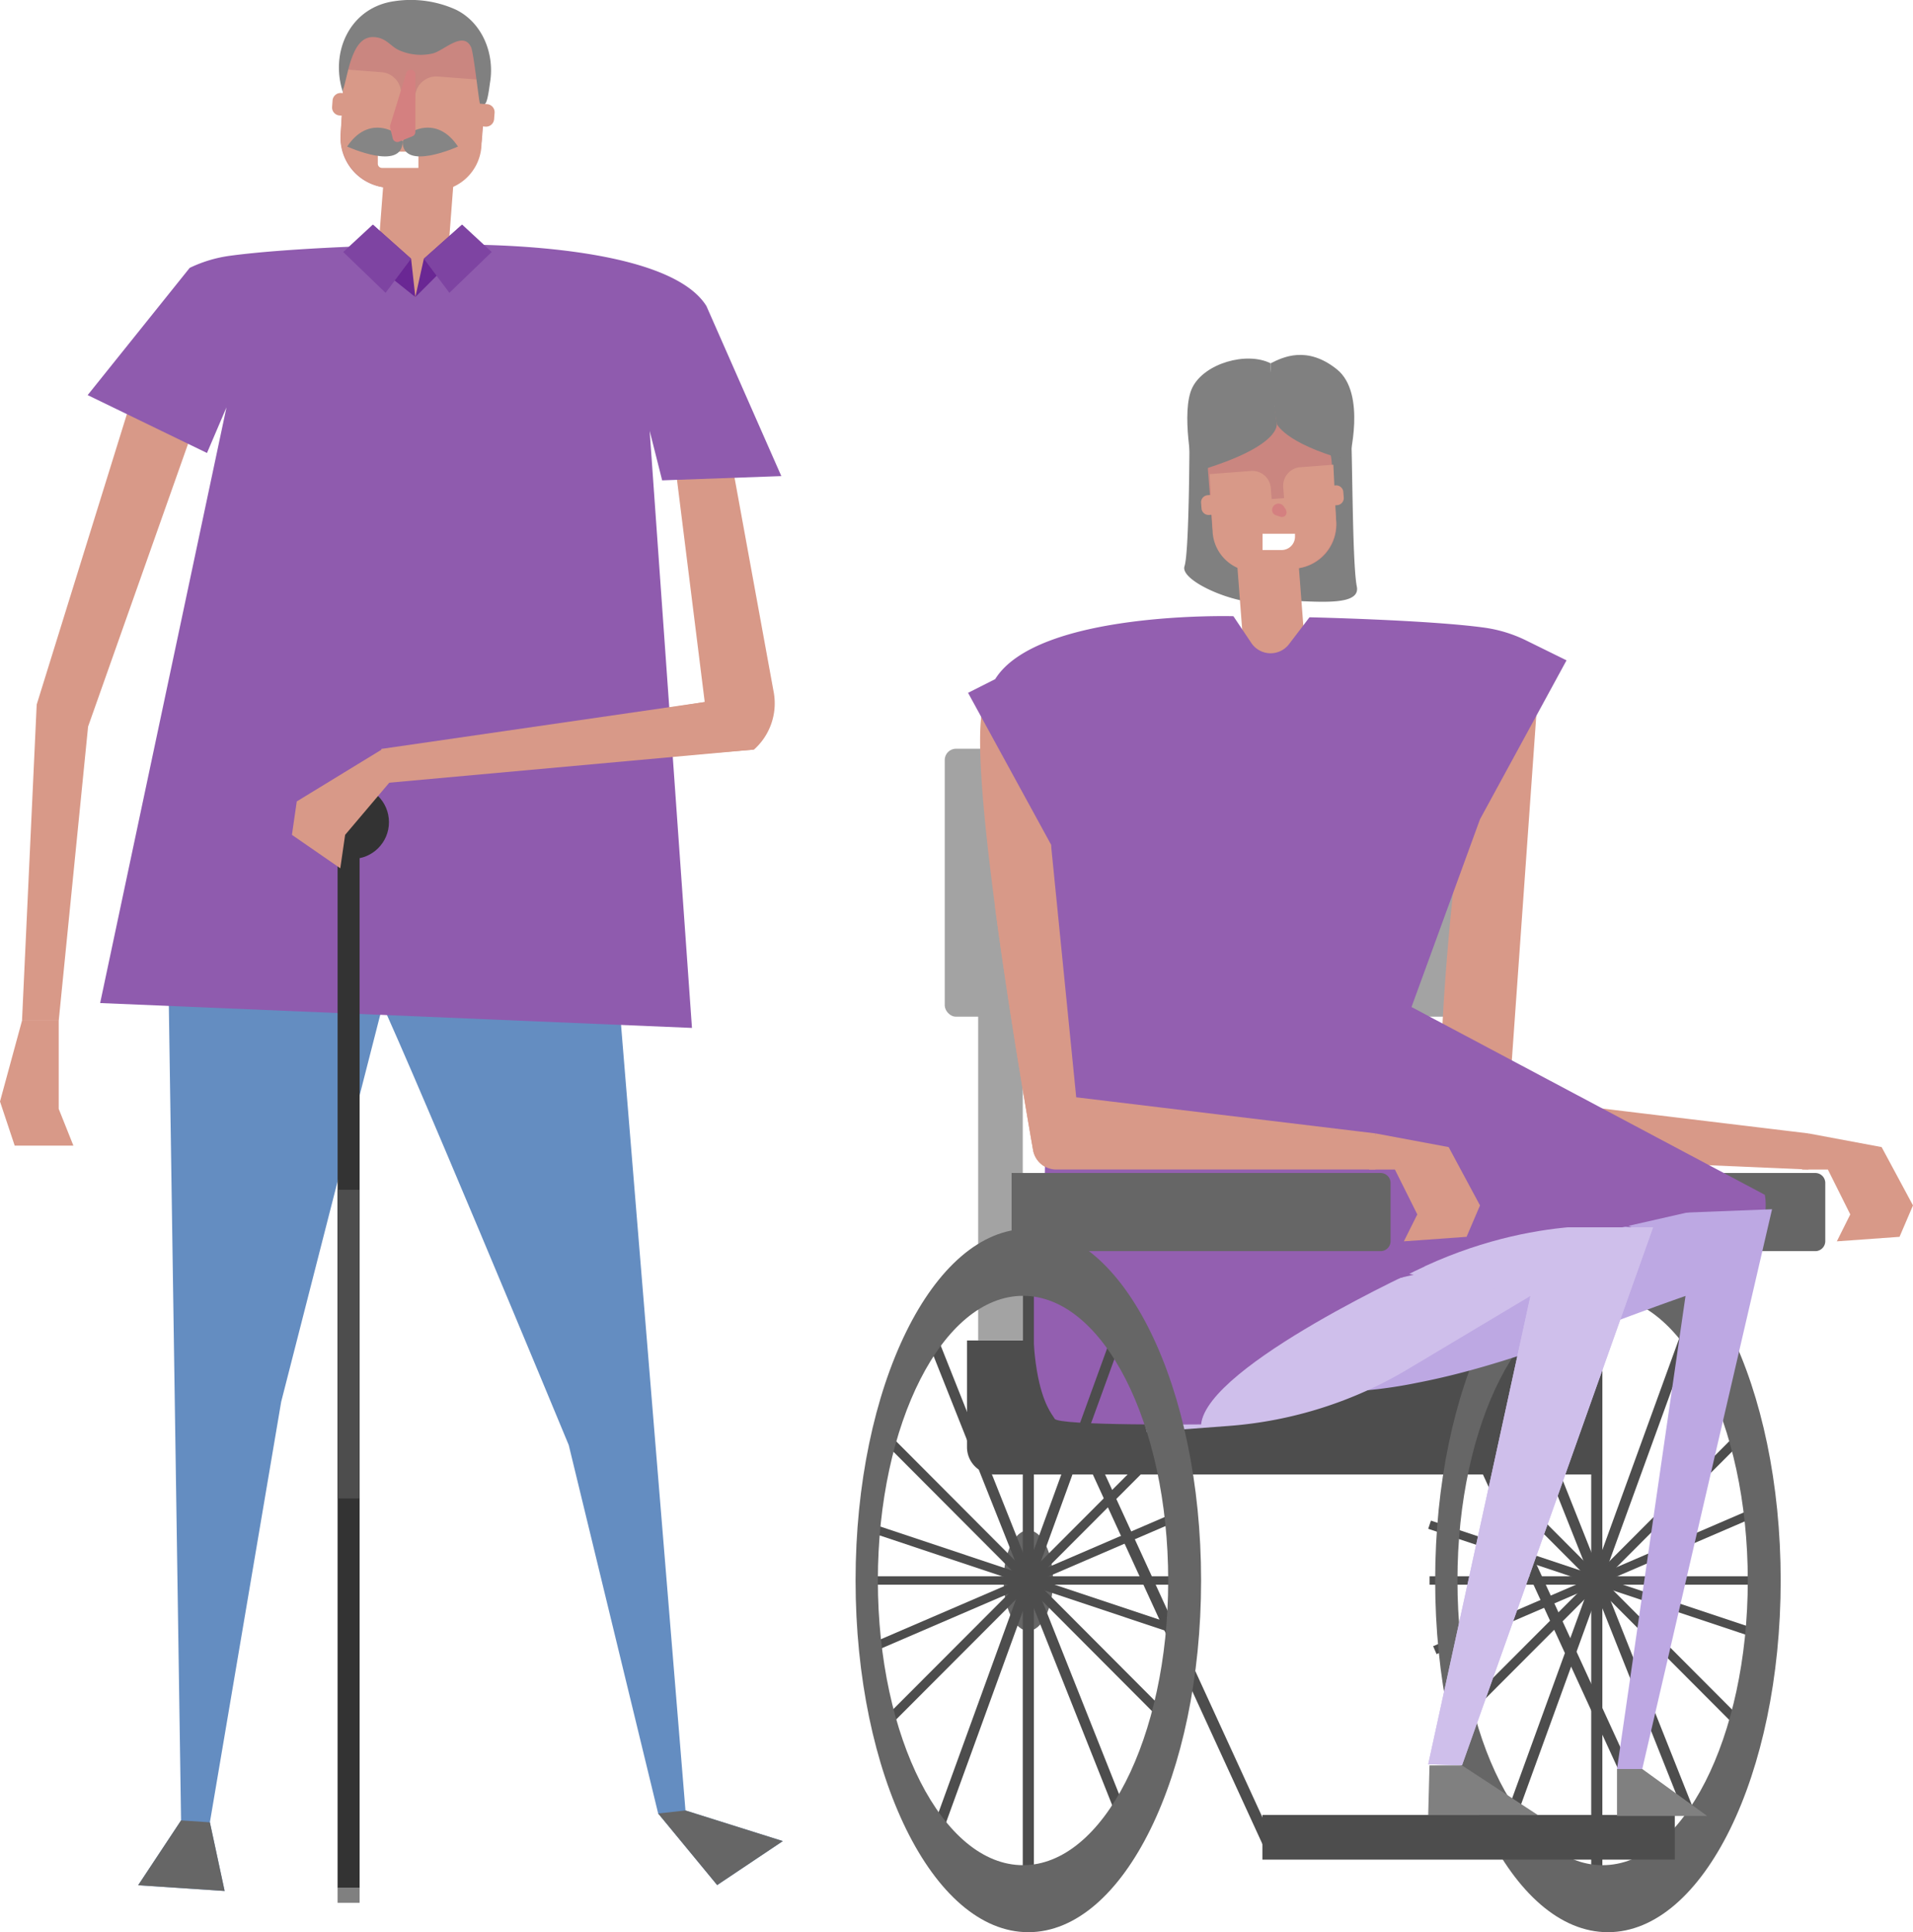 <svg xmlns="http://www.w3.org/2000/svg" width="297" height="300" viewBox="0 0 297 300">
  <g id="Grupo_1216" data-name="Grupo 1216" transform="translate(-1168.465 -630.808)">
    <g id="Grupo_1215" data-name="Grupo 1215" transform="translate(1168.465 630.808)">
      <g id="Grupo_1213" data-name="Grupo 1213" transform="translate(132.83 55.103)">
        <g id="Grupo_1183" data-name="Grupo 1183" transform="translate(13.844 61.147)">
          <rect id="Rectángulo_99" data-name="Rectángulo 99" width="84.793" height="41.604" rx="1.744" transform="translate(84.793 41.604) rotate(-180)" fill="#a3a3a3"/>
        </g>
        <path id="Trazado_966" data-name="Trazado 966" d="M1404.4,740.658c2.911-10.241,8.843-2.655,8.843-2.655l-4.657,65.642,46.457,5.607v5.607l-52.973-2.283a3.651,3.651,0,0,1-3.6-3.022C1396.278,797.043,1401.879,749.534,1404.4,740.658Z" transform="translate(-1307.108 -688.378)" fill="#d89988"/>
        <g id="Grupo_1184" data-name="Grupo 1184" transform="translate(96.906 127.02)">
          <path id="Rectángulo_100" data-name="Rectángulo 100" d="M1.547,0h52.1a0,0,0,0,1,0,0V12.134a0,0,0,0,1,0,0H1.547A1.547,1.547,0,0,1,0,10.587V1.547A1.547,1.547,0,0,1,1.547,0Z" transform="translate(53.644 12.134) rotate(180)" fill="#666"/>
        </g>
        <g id="Grupo_1185" data-name="Grupo 1185" transform="translate(33.818 166.531)">
          <path id="Trazado_1057" data-name="Trazado 1057" d="M0,0H1.73L1.683,70.563H-.047Z" transform="translate(0 0.724) rotate(-24.687)" fill="#4d4d4d"/>
        </g>
        <g id="Grupo_1186" data-name="Grupo 1186" transform="translate(94.384 166.531)">
          <path id="Trazado_1058" data-name="Trazado 1058" d="M0,0H1.73L1.683,70.563H-.047Z" transform="translate(0 0.724) rotate(-24.687)" fill="#4d4d4d"/>
        </g>
        <g id="Grupo_1195" data-name="Grupo 1195" transform="translate(88.906 144.355)">
          <g id="Grupo_1187" data-name="Grupo 1187" transform="translate(25.305)">
            <rect id="Rectángulo_103" data-name="Rectángulo 103" width="1.73" height="91.875" fill="#4d4d4d"/>
          </g>
          <g id="Grupo_1188" data-name="Grupo 1188" transform="translate(3.182 22.873)">
            <path id="Trazado_1059" data-name="Trazado 1059" d="M0,0H1.444L1.388,63.683H-.056Z" transform="matrix(0.708, -0.707, 0.707, 0.708, 0, 1.021)" fill="#4d4d4d"/>
          </g>
          <g id="Grupo_1189" data-name="Grupo 1189" transform="translate(3.164 22.891)">
            <path id="Trazado_1060" data-name="Trazado 1060" d="M0,0,63.684-.056V1.388L0,1.444Z" transform="translate(0 45.071) rotate(-45)" fill="#4d4d4d"/>
          </g>
          <g id="Grupo_1190" data-name="Grupo 1190" transform="translate(0 36.64)">
            <path id="Trazado_1061" data-name="Trazado 1061" d="M0,0H1.339L1.31,54.731H-.029Z" transform="matrix(0.316, -0.949, 0.949, 0.316, 0, 1.27)" fill="#4d4d4d"/>
          </g>
          <g id="Grupo_1191" data-name="Grupo 1191" transform="translate(11.562 7.522)">
            <path id="Trazado_1062" data-name="Trazado 1062" d="M0,0,81.144-.046V1.58L0,1.626Z" transform="matrix(0.342, -0.94, 0.94, 0.342, 0, 76.274)" fill="#4d4d4d"/>
          </g>
          <g id="Grupo_1192" data-name="Grupo 1192" transform="translate(0.765 34.508)">
            <path id="Trazado_1063" data-name="Trazado 1063" d="M0,0,54.736-.035V1.3L0,1.339Z" transform="matrix(0.919, -0.395, 0.395, 0.919, 0, 21.629)" fill="#4d4d4d"/>
          </g>
          <g id="Grupo_1193" data-name="Grupo 1193" transform="translate(10.446 7.928)">
            <path id="Trazado_1064" data-name="Trazado 1064" d="M0,0H1.626L1.577,81.141H-.049Z" transform="matrix(0.929, -0.37, 0.37, 0.929, 0, 0.602)" fill="#4d4d4d"/>
          </g>
          <g id="Grupo_1194" data-name="Grupo 1194" transform="translate(0.213 45.285)">
            <rect id="Rectángulo_110" data-name="Rectángulo 110" width="51.914" height="1.304" fill="#4d4d4d"/>
          </g>
        </g>
        <g id="Grupo_1196" data-name="Grupo 1196" transform="translate(17.304 153.022)">
          <path id="Rectángulo_111" data-name="Rectángulo 111" d="M0,0H94.4a4.24,4.24,0,0,1,4.24,4.24V20.8a0,0,0,0,1,0,0H0a0,0,0,0,1,0,0V0A0,0,0,0,1,0,0Z" transform="translate(98.636 20.802) rotate(-180)" fill="#4d4d4d"/>
        </g>
        <g id="Grupo_1197" data-name="Grupo 1197" transform="translate(89.984 135.688)">
          <path id="Trazado_967" data-name="Trazado 967" d="M1397.069,880.817c0,30.158,12.008,54.605,26.822,54.605s26.822-24.448,26.822-54.605-12.009-54.6-26.822-54.6S1397.069,850.66,1397.069,880.817Zm3.461,0c0-24.413,10.09-44.2,22.537-44.2s22.537,19.791,22.537,44.2-10.091,44.2-22.537,44.2S1400.53,905.231,1400.53,880.817Z" transform="translate(-1397.069 -826.213)" fill="#666"/>
        </g>
        <path id="Trazado_968" data-name="Trazado 968" d="M1448.488,820.735s1.679,7.29-6.716,12.9-20.237,2.785-20.237,2.785l-15.026-11.2,5.6-7.333Z" transform="translate(-1307.324 -690.329)" fill="#935fb0"/>
        <g id="Grupo_1198" data-name="Grupo 1198" transform="translate(19.035 76.749)">
          <rect id="Rectángulo_112" data-name="Rectángulo 112" width="6.922" height="76.274" transform="translate(6.922 76.274) rotate(-180)" fill="#a3a3a3"/>
        </g>
        <path id="Trazado_969" data-name="Trazado 969" d="M1392.982,850.043c13.96-2.681,27.473-8.495,40.853-13.2l.8-.281L1424,910.011h3.918l20.15-86.909-72.2,2.8-30.226,11.775,9.516,18.5,2.8-6.728c.6-.855,9.67,1.19,11.053,1.4A70.738,70.738,0,0,0,1392.982,850.043Z" transform="translate(-1305.782 -690.452)" fill="#bda8e3"/>
        <path id="Trazado_970" data-name="Trazado 970" d="M1351.015,857.766l12.7-.953A63.511,63.511,0,0,0,1391.533,848l19.031-11.372-15.875,72.713,5.24.179,29.666-83.545h-77.8l-6.157,10.653Z" transform="translate(-1305.782 -690.52)" fill="#cfbfeb"/>
        <g id="Grupo_1199" data-name="Grupo 1199" transform="translate(22.99 182.492)">
          <ellipse id="Elipse_21" data-name="Elipse 21" cx="3.832" cy="7.801" rx="3.832" ry="7.801" fill="#666"/>
        </g>
        <g id="Grupo_1200" data-name="Grupo 1200" transform="translate(63.162 226.696)">
          <rect id="Rectángulo_113" data-name="Rectángulo 113" width="64.027" height="6.934" transform="translate(64.027 6.934) rotate(-180)" fill="#4d4d4d"/>
        </g>
        <path id="Trazado_971" data-name="Trazado 971" d="M1376.428,687.945" transform="translate(-1306.562 -687.26)" fill="gray"/>
        <path id="Trazado_972" data-name="Trazado 972" d="M1325.065,743c2.911-10.241,8.843-2.655,8.843-2.655l5.6,63.36,46.457,5.607v5.607h-49.555a3.651,3.651,0,0,1-3.6-3.022C1330.614,799.381,1322.543,751.872,1325.065,743Z" transform="translate(-1305.249 -688.434)" fill="#d89988"/>
        <g id="Grupo_1201" data-name="Grupo 1201" transform="translate(51.021)">
          <path id="Trazado_973" data-name="Trazado 973" d="M1357.915,698.784s.012,19.086-.775,21.451,8.655,6.305,12.589,5.518,14.951,1.577,14.164-2.365-.637-23.843-1.025-25.8a5.594,5.594,0,0,0-1.175-2.744Z" transform="translate(-1357.093 -687.423)" fill="gray"/>
          <path id="Trazado_974" data-name="Trazado 974" d="M1380.088,704.092a8.723,8.723,0,0,0-9.356-8.043l-1.812.139a8.728,8.728,0,0,0-8.028,9.372l.622,8.165a7.857,7.857,0,0,0,8.429,7.246l4.561-.349a6.832,6.832,0,0,0,6.286-7.337Z" transform="translate(-1357.189 -687.451)" fill="#ca8680"/>
          <rect id="Rectángulo_114" data-name="Rectángulo 114" width="9.513" height="26.977" transform="translate(7.748 26.228) rotate(-4.364)" fill="#d89988"/>
          <path id="Trazado_975" data-name="Trazado 975" d="M1380.351,704.7l-5.125.393a2.884,2.884,0,0,0-2.654,3.1l.129,1.695-1.928.147-.13-1.7a2.883,2.883,0,0,0-3.093-2.659l-6.4.488.465,9.074a6.55,6.55,0,0,0,7.025,6.039l5.7-.436a7,7,0,0,0,6.434-7.51Z" transform="translate(-1357.196 -687.656)" fill="#d89988"/>
          <path id="Trazado_976" data-name="Trazado 976" d="M1362.585,709.416l-1.789.137a1.1,1.1,0,0,0-1.014,1.183l.066.867a1.1,1.1,0,0,0,1.181,1.014l1.789-.137Z" transform="translate(-1357.161 -687.767)" fill="#d89988"/>
          <path id="Trazado_977" data-name="Trazado 977" d="M1382.362,709.014a1.1,1.1,0,0,0-1.18-1.015l-1.791.137.234,3.065,1.791-.137a1.1,1.1,0,0,0,1.013-1.182Z" transform="translate(-1357.658 -687.733)" fill="#d89988"/>
          <path id="Trazado_978" data-name="Trazado 978" d="M1371.1,711.968a.992.992,0,0,1,1.813-.634l.239.354a.7.7,0,0,1,.109.209l.048.146a.7.7,0,0,1-.259.788l-.011.007a.7.7,0,0,1-.629.1l-.74-.245a.82.82,0,0,1-.564-.669Z" transform="translate(-1357.448 -687.802)" fill="#d48080"/>
          <path id="Trazado_979" data-name="Trazado 979" d="M1370.529,689.5l.934,8.424s.914,3.441-12.156,7.337l-.781.257s-2.013-9.465-.144-13.21,8.41-5.616,12.147-3.743Z" transform="translate(-1357.106 -687.257)" fill="gray"/>
          <path id="Trazado_980" data-name="Trazado 980" d="M1370.865,688.547v2.808l.934,6.552s1.073,2.956,10.815,5.69l.4-.074s2.8-10.3-1.868-14.04S1372.733,687.611,1370.865,688.547Z" transform="translate(-1357.442 -687.243)" fill="gray"/>
          <path id="Trazado_981" data-name="Trazado 981" d="M1369.572,715.687v2.525h2.961a2.081,2.081,0,0,0,2.079-2.083v-.442Z" transform="translate(-1357.409 -687.915)" fill="#fff"/>
        </g>
        <path id="Trazado_982" data-name="Trazado 982" d="M1409.161,732.489a21.35,21.35,0,0,0-6.453-1.934c-8.764-1.185-27.035-1.591-27.035-1.591l-3.175,4.169a3.6,3.6,0,0,1-5.853-.179l-2.785-4.159s-30.375-.845-36.986,9.773l-4.209,2.124,12.874,23.549-1.12,60,13.434,16.821,98.511-22.429-54.853-29.156,10.635-29.157,13.433-24.671Z" transform="translate(-1305.201 -688.224)" fill="#935fb0"/>
        <path id="Trazado_983" data-name="Trazado 983" d="M1410.724,836.626l-15.875,72.713,5.24.179,29.666-83.545h-77.8" transform="translate(-1305.942 -690.52)" fill="#cfbfeb"/>
        <path id="Trazado_984" data-name="Trazado 984" d="M1401.2,911.539l11.777,7.7h-17.017l.2-7.7Z" transform="translate(-1307.057 -692.54)" fill="gray"/>
        <path id="Trazado_985" data-name="Trazado 985" d="M1429.952,912.113l10.075,7.289h-13.993v-7.289Z" transform="translate(-1307.818 -692.554)" fill="gray"/>
        <path id="Trazado_986" data-name="Trazado 986" d="M1426.885,825.774s-16.232-2.421-35.543,7.76l-12.625,2.874-7.474-10.635,25.417-6.168,13.88-2.063Z" transform="translate(-1306.431 -690.321)" fill="#935fb0"/>
        <path id="Trazado_987" data-name="Trazado 987" d="M1393.8,831.836s-33.777,15.328-34.693,24.536c0,0-22.187.236-22.746-.886s-6.308-6.214-1.475-38.15Z" transform="translate(-1305.461 -690.316)" fill="#935fb0"/>
        <g id="Grupo_1210" data-name="Grupo 1210" transform="translate(0.652 144.355)">
          <g id="Grupo_1202" data-name="Grupo 1202" transform="translate(25.305)">
            <rect id="Rectángulo_115" data-name="Rectángulo 115" width="1.73" height="91.875" fill="#4d4d4d"/>
          </g>
          <g id="Grupo_1203" data-name="Grupo 1203" transform="translate(3.182 22.873)">
            <path id="Trazado_1065" data-name="Trazado 1065" d="M0,0H1.444L1.388,63.683H-.056Z" transform="matrix(0.708, -0.707, 0.707, 0.708, 0, 1.021)" fill="#4d4d4d"/>
          </g>
          <g id="Grupo_1204" data-name="Grupo 1204" transform="translate(3.164 22.891)">
            <path id="Trazado_1066" data-name="Trazado 1066" d="M0,0,63.684-.056V1.388L0,1.444Z" transform="translate(0 45.071) rotate(-45)" fill="#4d4d4d"/>
          </g>
          <g id="Grupo_1205" data-name="Grupo 1205" transform="translate(0 36.64)">
            <path id="Trazado_1067" data-name="Trazado 1067" d="M0,0H1.339L1.31,54.731H-.029Z" transform="matrix(0.316, -0.949, 0.949, 0.316, 0, 1.27)" fill="#4d4d4d"/>
          </g>
          <g id="Grupo_1206" data-name="Grupo 1206" transform="translate(11.562 7.522)">
            <path id="Trazado_1068" data-name="Trazado 1068" d="M0,0,81.144-.046V1.58L0,1.626Z" transform="matrix(0.342, -0.94, 0.94, 0.342, 0, 76.274)" fill="#4d4d4d"/>
          </g>
          <g id="Grupo_1207" data-name="Grupo 1207" transform="translate(0.765 34.508)">
            <path id="Trazado_1069" data-name="Trazado 1069" d="M0,0,54.736-.035V1.3L0,1.339Z" transform="matrix(0.919, -0.395, 0.395, 0.919, 0, 21.629)" fill="#4d4d4d"/>
          </g>
          <g id="Grupo_1208" data-name="Grupo 1208" transform="translate(10.446 7.928)">
            <path id="Trazado_1070" data-name="Trazado 1070" d="M0,0H1.626L1.577,81.141H-.049Z" transform="matrix(0.929, -0.37, 0.37, 0.929, 0, 0.602)" fill="#4d4d4d"/>
          </g>
          <g id="Grupo_1209" data-name="Grupo 1209" transform="translate(0.213 45.285)">
            <rect id="Rectángulo_122" data-name="Rectángulo 122" width="51.914" height="1.304" fill="#4d4d4d"/>
          </g>
        </g>
        <g id="Grupo_1211" data-name="Grupo 1211" transform="translate(0 135.688)">
          <path id="Trazado_988" data-name="Trazado 988" d="M1304.747,880.817c0,30.158,12.008,54.605,26.822,54.605s26.822-24.448,26.822-54.605-12.009-54.6-26.822-54.6S1304.747,850.66,1304.747,880.817Zm3.461,0c0-24.413,10.09-44.2,22.538-44.2s22.537,19.791,22.537,44.2-10.091,44.2-22.537,44.2S1308.208,905.231,1308.208,880.817Z" transform="translate(-1304.747 -826.213)" fill="#666"/>
        </g>
        <path id="Trazado_989" data-name="Trazado 989" d="M1335.648,765.1l3.918,39.25,46.457,5.607v5.607h-49.555a3.651,3.651,0,0,1-3.6-3.022c-1.151-6.552-3.911-22.694-5.918-37.863Z" transform="translate(-1305.309 -689.082)" fill="#d89988"/>
        <path id="Trazado_990" data-name="Trazado 990" d="M1387.532,811.042l11.364,2.124,4.868,9.056-2.086,4.876-9.735.7,2.086-4.18-3.477-6.966h-4.005Z" transform="translate(-1306.818 -690.167)" fill="#d89988"/>
        <path id="Trazado_991" data-name="Trazado 991" d="M1456.5,811.042l11.365,2.124,4.867,9.056-2.086,4.876-9.735.7,2.086-4.18-3.477-6.966h-4.005Z" transform="translate(-1308.565 -690.167)" fill="#d89988"/>
        <g id="Grupo_1212" data-name="Grupo 1212" transform="translate(24.226 127.02)">
          <path id="Rectángulo_123" data-name="Rectángulo 123" d="M1.547,0H58.836a0,0,0,0,1,0,0V12.134a0,0,0,0,1,0,0H1.547A1.547,1.547,0,0,1,0,10.587V1.547A1.547,1.547,0,0,1,1.547,0Z" transform="translate(58.836 12.134) rotate(180)" fill="#666"/>
        </g>
      </g>
      <g id="Grupo_1214" data-name="Grupo 1214">
        <path id="Trazado_992" data-name="Trazado 992" d="M1190.2,690.239,1174.251,741.6l-2.279,49.079h5.7l4.558-45.655,19.37-54.786Z" transform="translate(-1168.554 -632.211)" fill="#d89988"/>
        <path id="Trazado_993" data-name="Trazado 993" d="M1290.107,739.636l-9.389-51.419-7.268,5.295,5.947,47.652-50.872,7.942,2.642,3.971,55.883-4.532a9.619,9.619,0,0,0,3.058-8.909Z" transform="translate(-1169.986 -632.164)" fill="#d89988"/>
        <path id="Trazado_994" data-name="Trazado 994" d="M1195.059,778.734l2.075,138.212-6.66,10.063,13.424.893-2.29-10.658,11.07-65.3,17.185-67.143Z" transform="translate(-1169.023 -634.301)" fill="#648dc1"/>
        <path id="Trazado_995" data-name="Trazado 995" d="M1197.134,920.288l-6.66,10.063,13.424.893-2.29-10.658" transform="translate(-1169.023 -637.644)" fill="#666"/>
        <path id="Trazado_996" data-name="Trazado 996" d="M1265.681,785.018l10.706,130.532,15.112,4.757-10.191,6.826-9.161-11.115-13.883-57.2s-26.844-64.819-30.589-71.822Z" transform="translate(-1169.965 -634.45)" fill="#648dc1"/>
        <path id="Trazado_997" data-name="Trazado 997" d="M1277.541,918.706l15.113,4.757-10.191,6.826-9.161-11.115" transform="translate(-1171.12 -637.607)" fill="#666"/>
        <path id="Trazado_998" data-name="Trazado 998" d="M1223.529,641.147a9.935,9.935,0,0,1,10.656-9.162l2.064.158a9.942,9.942,0,0,1,9.146,10.676l-.709,9.3a8.952,8.952,0,0,1-9.6,8.253l-5.2-.4a7.783,7.783,0,0,1-7.159-8.357Z" transform="translate(-1169.839 -630.835)" fill="#ca8680"/>
        <rect id="Rectángulo_124" data-name="Rectángulo 124" width="10.844" height="30.731" transform="translate(68.612 51.872) rotate(-175.636)" fill="#d89988"/>
        <path id="Trazado_999" data-name="Trazado 999" d="M1223.237,641.834l5.838.446a3.287,3.287,0,0,1,3.024,3.529l-.147,1.931,2.2.168.147-1.931a3.285,3.285,0,0,1,3.523-3.028l7.285.557-.53,10.335a7.458,7.458,0,0,1-8,6.878l-6.5-.5a7.965,7.965,0,0,1-7.329-8.554Z" transform="translate(-1169.839 -631.068)" fill="#d89988"/>
        <path id="Trazado_1000" data-name="Trazado 1000" d="M1243.965,647.211l2.039.156a1.255,1.255,0,0,1,1.154,1.346l-.075.988a1.255,1.255,0,0,1-1.345,1.156l-2.039-.155Z" transform="translate(-1170.371 -631.195)" fill="#d89988"/>
        <path id="Trazado_1001" data-name="Trazado 1001" d="M1221.438,646.753a1.254,1.254,0,0,1,1.345-1.156l2.039.155-.266,3.492-2.039-.155a1.254,1.254,0,0,1-1.154-1.347Z" transform="translate(-1169.805 -631.157)" fill="#d89988"/>
        <path id="Trazado_1002" data-name="Trazado 1002" d="M1198.269,673.318a20.777,20.777,0,0,1,6.292-1.885c8.544-1.156,22.671-1.551,22.671-1.551l6.07,7.97,5.447-8.134s33.3-.825,39.746,9.528l11.626,26.4-18.5.662-1.94-7.689,6.567,92.706-91.882-3.861,19.614-92.495-3.026,7.088-18.526-8.986Z" transform="translate(-1168.819 -631.726)" fill="#8f5bae"/>
        <path id="Trazado_1003" data-name="Trazado 1003" d="M1223.084,645.165a1.515,1.515,0,0,1,.128-.8c.436-1.567.706-3.16,1.286-4.689.551-1.449,1.433-3.111,3.211-3.111,1.982,0,2.642,1.324,3.964,1.986a8.239,8.239,0,0,0,5.3.566c1.686-.36,4.738-3.608,5.992-1,.415.865,1.252,8.774,1.39,8.785l.714.055c.459-.033.775-2.933.839-3.313.747-4.395-1.124-9.253-5.249-11.313a16.976,16.976,0,0,0-9.6-1.339C1224.186,631.953,1220.995,638.885,1223.084,645.165Z" transform="translate(-1169.832 -630.808)" fill="gray"/>
        <path id="Trazado_1004" data-name="Trazado 1004" d="M1227.846,666.526l5.946,5.295.661,5.957-6.607-5.295Z" transform="translate(-1169.969 -631.651)" fill="#6a2794"/>
        <path id="Trazado_1005" data-name="Trazado 1005" d="M1233.673,671.82l-3.964,5.295-6.573-6.337,4.591-4.253Z" transform="translate(-1169.85 -631.651)" fill="#7e44a2"/>
        <path id="Trazado_1006" data-name="Trazado 1006" d="M1241.891,666.526l-5.946,5.295-1.321,5.957,6.607-6.618Z" transform="translate(-1170.141 -631.651)" fill="#6a2794"/>
        <path id="Trazado_1007" data-name="Trazado 1007" d="M1235.98,671.82l3.964,5.295,6.573-6.337-4.591-4.253Z" transform="translate(-1170.175 -631.651)" fill="#7e44a2"/>
        <path id="Trazado_1008" data-name="Trazado 1008" d="M1279.413,742.445l-50.212,7.28.661,5.295,57.2-5.194" transform="translate(-1170.003 -633.444)" fill="#d89988"/>
        <path id="Rectángulo_125" data-name="Rectángulo 125" d="M0,0H6.3a0,0,0,0,1,0,0V2.525a0,0,0,0,1,0,0H.644A.644.644,0,0,1,0,1.881V0A0,0,0,0,1,0,0Z" transform="translate(58.658 23.544)" fill="#fff"/>
        <path id="Trazado_1009" data-name="Trazado 1009" d="M1234.154,651.692s3.911-2.349,7.038,2.35c0,0-8.6,3.917-8.6-.783C1232.591,653.259,1233.373,651.692,1234.154,651.692Z" transform="translate(-1170.089 -631.287)" fill="#858585"/>
        <path id="Trazado_1010" data-name="Trazado 1010" d="M1230.8,651.692s-3.909-2.349-7.037,2.35c0,0,8.6,3.917,8.6-.783C1232.368,653.259,1231.585,651.692,1230.8,651.692Z" transform="translate(-1169.866 -631.287)" fill="#858585"/>
        <path id="Trazado_1011" data-name="Trazado 1011" d="M1233.477,641.979a.727.727,0,0,0-.367.434l-2.492,8.116a.718.718,0,0,0-.011.388l.411,1.648a.721.721,0,0,0,.969.5l2.081-.834a.722.722,0,0,0,.454-.672v-8.929A.722.722,0,0,0,1233.477,641.979Z" transform="translate(-1170.038 -631.07)" fill="#d48080"/>
        <path id="Trazado_1012" data-name="Trazado 1012" d="M1171.883,793.11l-3.418,12.555,2.279,6.848h9.115l-2.279-5.707v-13.7Z" transform="translate(-1168.465 -634.641)" fill="#d89988"/>
        <ellipse id="Elipse_22" data-name="Elipse 22" cx="5.697" cy="5.707" rx="5.697" ry="5.707" transform="translate(48.993 121.945)" fill="#333"/>
        <rect id="Rectángulo_126" data-name="Rectángulo 126" width="3.418" height="164.359" transform="translate(52.412 128.793)" fill="#333"/>
        <rect id="Rectángulo_127" data-name="Rectángulo 127" width="3.418" height="47.938" transform="translate(52.412 184.721)" fill="#4d4d4d"/>
        <rect id="Rectángulo_128" data-name="Rectángulo 128" width="3.418" height="2.283" transform="translate(52.412 293.152)" fill="gray"/>
        <path id="Trazado_1013" data-name="Trazado 1013" d="M1229.062,749.9l-13.345,8.154-.751,5.189,7.508,5.189.751-5.189,8.258-9.756Z" transform="translate(-1169.643 -633.62)" fill="#d89988"/>
      </g>
    </g>
  </g>
</svg>
